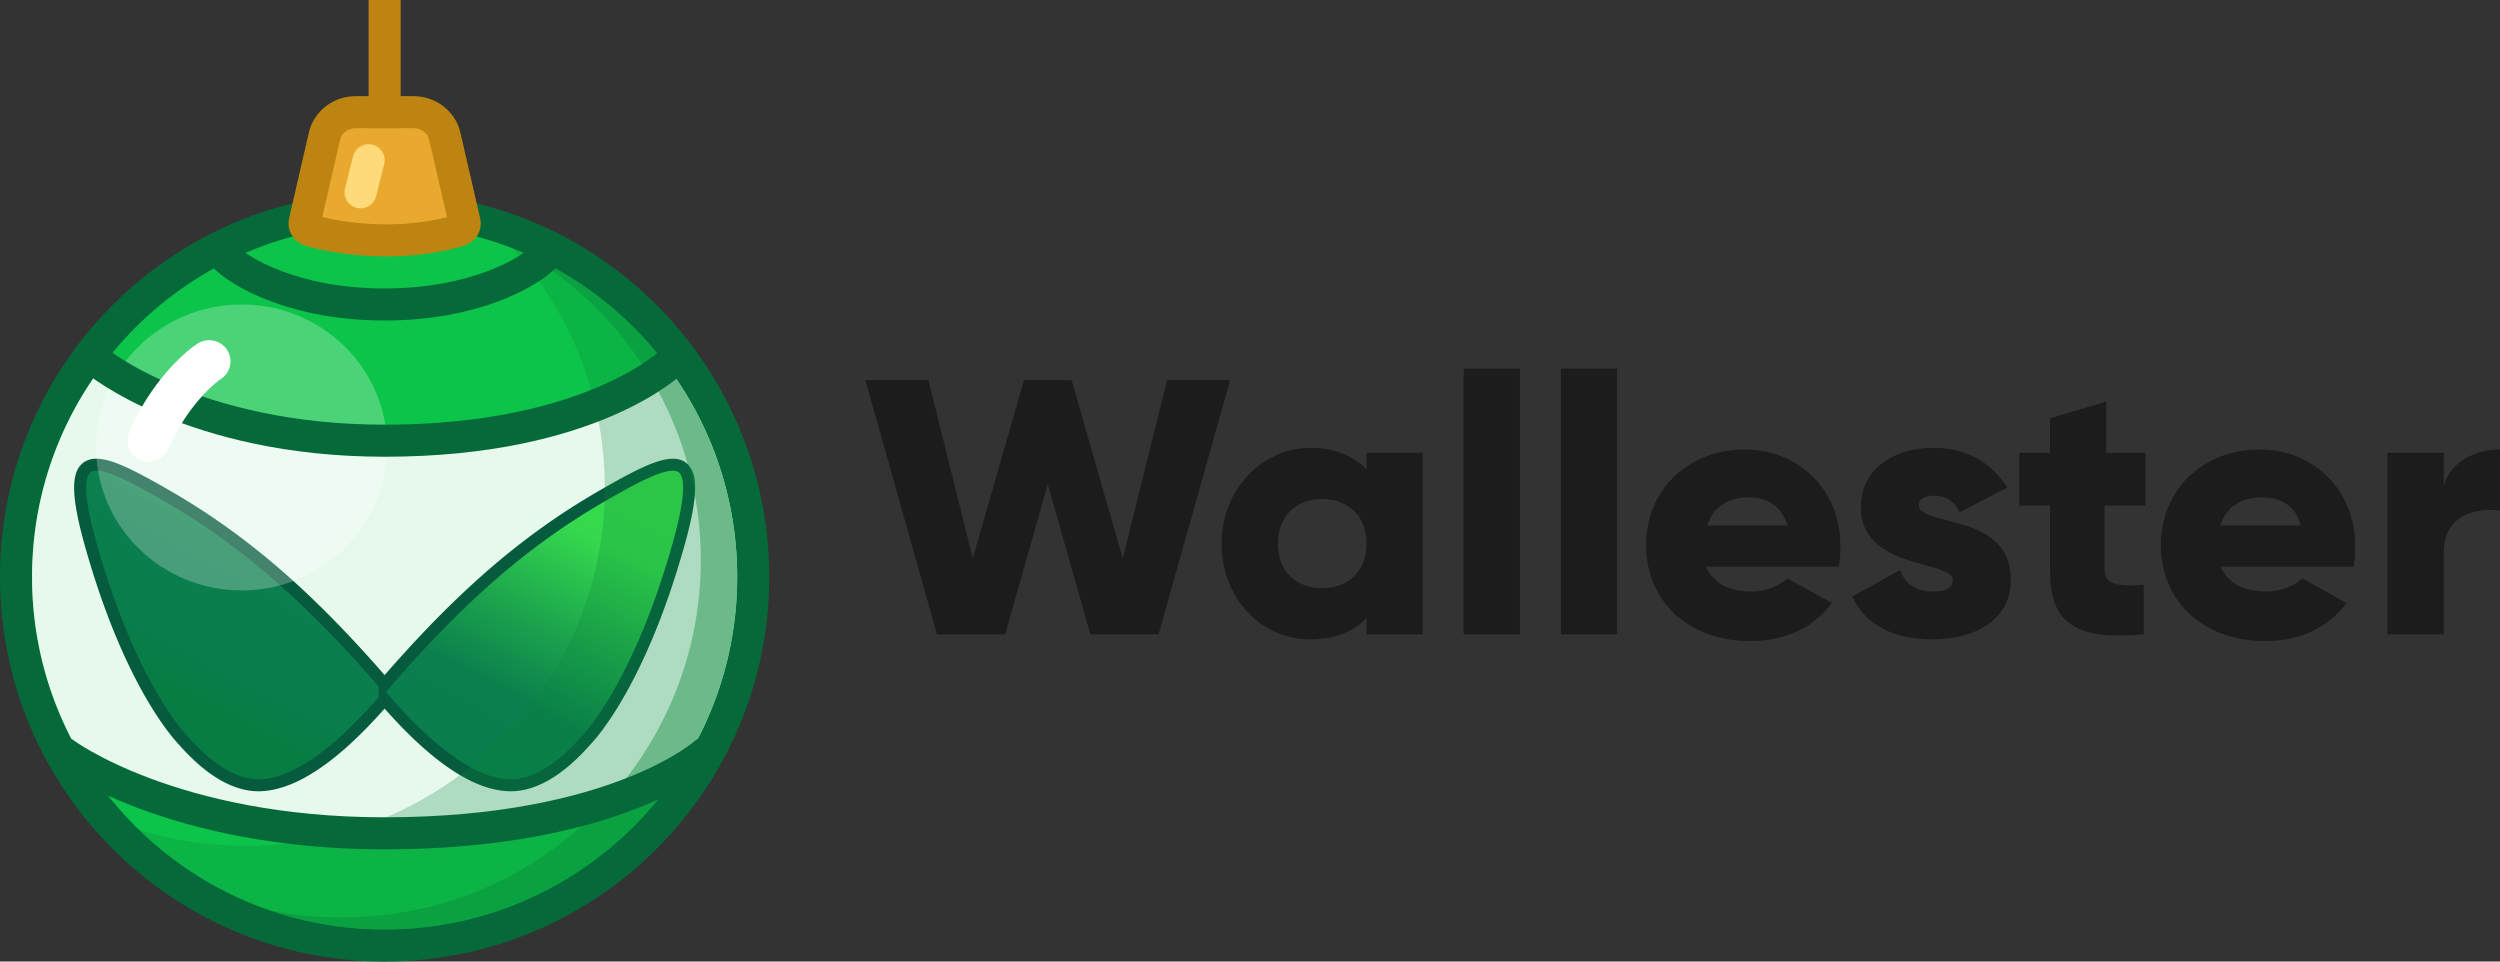 <svg xmlns="http://www.w3.org/2000/svg" fill="none" viewBox="0 0 130 50" id="svg_dark" width="100%" height="100%"><rect x="0" y="0" width="130" height="50" fill="#333333" stroke="none"/><defs><linearGradient id="sf_a" x1="10.022" x2="22.598" y1="36.929" y2="12.76" gradientUnits="userSpaceOnUse"><stop offset=".013" stop-color="#077D43"></stop><stop offset=".125" stop-color="#0A7D4D"></stop><stop offset=".306" stop-color="#0B7F4D"></stop><stop offset=".462" stop-color="#1DA64D"></stop><stop offset=".543" stop-color="#28BD4E"></stop><stop offset=".647" stop-color="#36D94E"></stop><stop offset=".755" stop-color="#37DC4E"></stop></linearGradient></defs><g><path fill="#066939" fill-rule="evenodd" d="M40 30c0 11.046-8.954 20-20 20S0 41.046 0 30s8.954-20 20-20 20 8.954 20 20Z" clip-rule="evenodd"></path><path fill="#0DC44A" d="M38.333 30c0 10.125-8.208 18.333-18.333 18.333C9.875 48.333 1.667 40.125 1.667 30c0-10.125 8.208-18.333 18.333-18.333 10.125 0 18.333 8.208 18.333 18.333Z"></path><path fill="#fff" d="M35.025 19.494A18.249 18.249 0 0 1 38.333 30a18.25 18.25 0 0 1-3.672 11.007c-2.296 1.328-6.708 2.852-13.59 2.852-6.986 0-12.888-2.05-16.399-3.799A18.247 18.247 0 0 1 1.667 30c0-3.849 1.186-7.42 3.213-10.37 2.075 1.328 7.82 3.703 16.192 3.703 8.714 0 12.916-2.573 13.928-3.86l.025.02Z" opacity=".9"></path><g clip-rule="evenodd" style="mix-blend-mode:multiply"><path fill="url(#sf_a)" fill-rule="evenodd" d="M20 35.581c4.044-4.68 7.462-7.583 11.391-9.838 3.727-2.14 5.438-2.833 3.85 2.718-.074.259-.149.513-.224.76-1.403 4.636-3.021 7.359-4.057 8.7a8.44 8.44 0 0 1-.518.614c-1.588 1.792-2.9 2.298-3.878 2.298-2.482 0-5.203-2.892-6.564-4.46-1.36 1.568-4.082 4.46-6.565 4.46-.977 0-2.289-.506-3.877-2.298C8.58 37.494 6.47 34.474 4.76 28.46c-1.589-5.551.122-4.857 3.849-2.718C12.538 27.997 15.956 30.9 20 35.58Z"></path><path stroke="#065B3F" stroke-width=".625" d="M20 35.581c4.044-4.68 7.462-7.583 11.391-9.838 3.727-2.14 5.438-2.833 3.85 2.718-.074.259-.149.513-.224.76-1.403 4.636-3.021 7.359-4.057 8.7a8.44 8.44 0 0 1-.518.614c-1.588 1.792-2.9 2.298-3.878 2.298-2.482 0-5.203-2.892-6.564-4.46-1.36 1.568-4.082 4.46-6.565 4.46-.977 0-2.289-.506-3.877-2.298C8.58 37.494 6.47 34.474 4.76 28.46c-1.589-5.551.122-4.857 3.849-2.718C12.538 27.997 15.956 30.9 20 35.58Z"></path></g><path fill="#09843A" d="M26.64 12.908c6.843 2.66 11.693 9.309 11.693 17.092 0 10.125-8.208 18.333-18.333 18.333A18.272 18.272 0 0 1 7.238 43.16a18.78 18.78 0 0 0 5.512.823c10.327 0 18.698-8.334 18.698-18.615a18.5 18.5 0 0 0-4.807-12.46Z" opacity=".25"></path><path fill="#09843A" d="M27.55 13.288C33.909 16.165 38.333 22.566 38.333 30c0 10.125-8.208 18.333-18.333 18.333-2.108 0-4.133-.357-6.018-1.012 1.227.253 2.498.387 3.8.387 10.305 0 18.66-8.32 18.66-18.584 0-6.697-3.558-12.565-8.892-15.836Z" opacity=".4"></path><path fill="#fff" fill-opacity=".25" d="M20.134 23.267c0 4.106-3.388 7.435-7.567 7.435-4.18 0-7.567-3.329-7.567-7.435 0-4.105 3.388-7.434 7.567-7.434 4.18 0 7.567 3.329 7.567 7.434Z"></path><path stroke="#066939" stroke-linecap="round" stroke-width="1.667" d="M3.333 39.167S8.89 43.333 20 43.333c12.037 0 16.667-4.166 16.667-4.166m-25-25.834c.833.834 3.666 2.5 8.333 2.5s7.5-1.666 8.333-2.5M5 18.75s5 4.167 15 4.167c10.833 0 15-4.167 15-4.167"></path><path fill="#fff" fill-rule="evenodd" d="M11.795 18.173a1.09 1.09 0 0 1-.296 1.526c-.48.321-1.87 1.589-2.727 3.63a1.12 1.12 0 0 1-1.455.594 1.093 1.093 0 0 1-.602-1.435c1.035-2.462 2.716-4.06 3.534-4.607.509-.34 1.2-.21 1.546.292Z" clip-rule="evenodd"></path><path fill="#E8A92E" stroke="#BE8412" stroke-linejoin="round" stroke-width="1.667" d="M18.503 5.833h2.994c.804 0 1.466.536 1.629 1.24l1.032 4.476c.037.16-.053.357-.274.425-3.13.953-6.47.398-7.769-.001-.22-.068-.31-.264-.273-.424l1.032-4.476c.163-.704.825-1.24 1.629-1.24Z"></path><path stroke="#FFDA7B" stroke-linecap="round" stroke-width="1.667" d="M19.167 8.333 18.75 10"></path><path fill="#BE8412" d="M19.167 0h1.667v6.667h-1.667z"></path><path fill="#1C1C1C" d="M79.036 19.167H76.11V32.99h2.925V19.167Zm-34.036.6h3.28l2.304 9.273 2.659-9.273h2.482l2.659 9.273 2.304-9.273h3.28L60.245 32.99H56.7l-2.216-7.814-2.216 7.814h-3.545L45 19.767Z"></path><path fill="#1C1C1C" fill-rule="evenodd" d="M73.984 32.99h-2.925v-.858c-.62.687-1.596 1.116-2.925 1.116-2.57 0-4.61-2.147-4.61-4.98 0-2.834 2.128-4.98 4.61-4.98 1.33 0 2.216.43 2.925 1.116v-.858h2.925v9.444Zm-2.925-4.722c0-1.46-.975-2.318-2.305-2.318s-2.304.858-2.304 2.318.975 2.318 2.304 2.318c1.33 0 2.305-.858 2.305-2.318Z" clip-rule="evenodd"></path><path fill="#1C1C1C" d="M81.163 19.167h2.925V32.99h-2.925V19.167Z"></path><path fill="#1C1C1C" fill-rule="evenodd" d="M92.951 30.07c-.354.344-1.063.688-1.861.688-1.064 0-1.95-.344-2.393-1.288h6.913c.089-.344.089-.687.089-1.116 0-2.834-2.127-4.98-4.964-4.98-3.013 0-5.14 2.146-5.14 4.98 0 2.833 2.127 4.98 5.406 4.98 1.862 0 3.28-.688 4.255-1.975L92.95 30.07Zm-2.038-4.207c.886 0 1.684.344 2.038 1.46h-4.166c.267-.944 1.064-1.46 2.128-1.46Z" clip-rule="evenodd"></path><path fill="#1C1C1C" d="M104.562 30.157c0 2.146-1.95 3.09-4.077 3.09-1.95 0-3.457-.686-4.166-2.232l2.482-1.373c.266.687.797 1.116 1.684 1.116.709 0 1.063-.172 1.063-.601 0-.37-.619-.541-1.412-.76-1.412-.389-3.373-.93-3.373-3.018 0-2.06 1.772-3.091 3.81-3.091 1.596 0 2.925.687 3.812 2.06l-2.482 1.289c-.265-.516-.62-.859-1.33-.859-.531 0-.797.172-.797.515.032.4.654.557 1.44.756 1.41.357 3.346.848 3.346 3.108Zm4.875-.516v-3.348h2.127v-2.748h-2.038v-2.662l-2.925.86v1.802h-1.596v2.748h1.596v3.348c0 2.576 1.063 3.693 4.875 3.35v-2.577c-1.33.086-2.039 0-2.039-.773Z"></path><path fill="#1C1C1C" fill-rule="evenodd" d="M117.859 30.758c.797 0 1.506-.344 1.86-.687l2.306 1.288c-.975 1.288-2.394 1.974-4.256 1.974-3.279 0-5.406-2.146-5.406-4.98 0-2.833 2.127-4.98 5.141-4.98 2.836 0 4.963 2.147 4.963 4.98 0 .43 0 .773-.088 1.117h-6.914c.444.944 1.329 1.288 2.394 1.288Zm1.772-3.435c-.266-1.116-1.152-1.46-2.038-1.46-1.064 0-1.862.516-2.128 1.46h4.166Z" clip-rule="evenodd"></path><path fill="#1C1C1C" d="M130 26.55v-3.177c-1.241 0-2.57.601-2.925 1.89v-1.718h-2.925v9.445h2.925v-4.293c0-1.89 1.684-2.318 2.925-2.147Z"></path></g></svg>